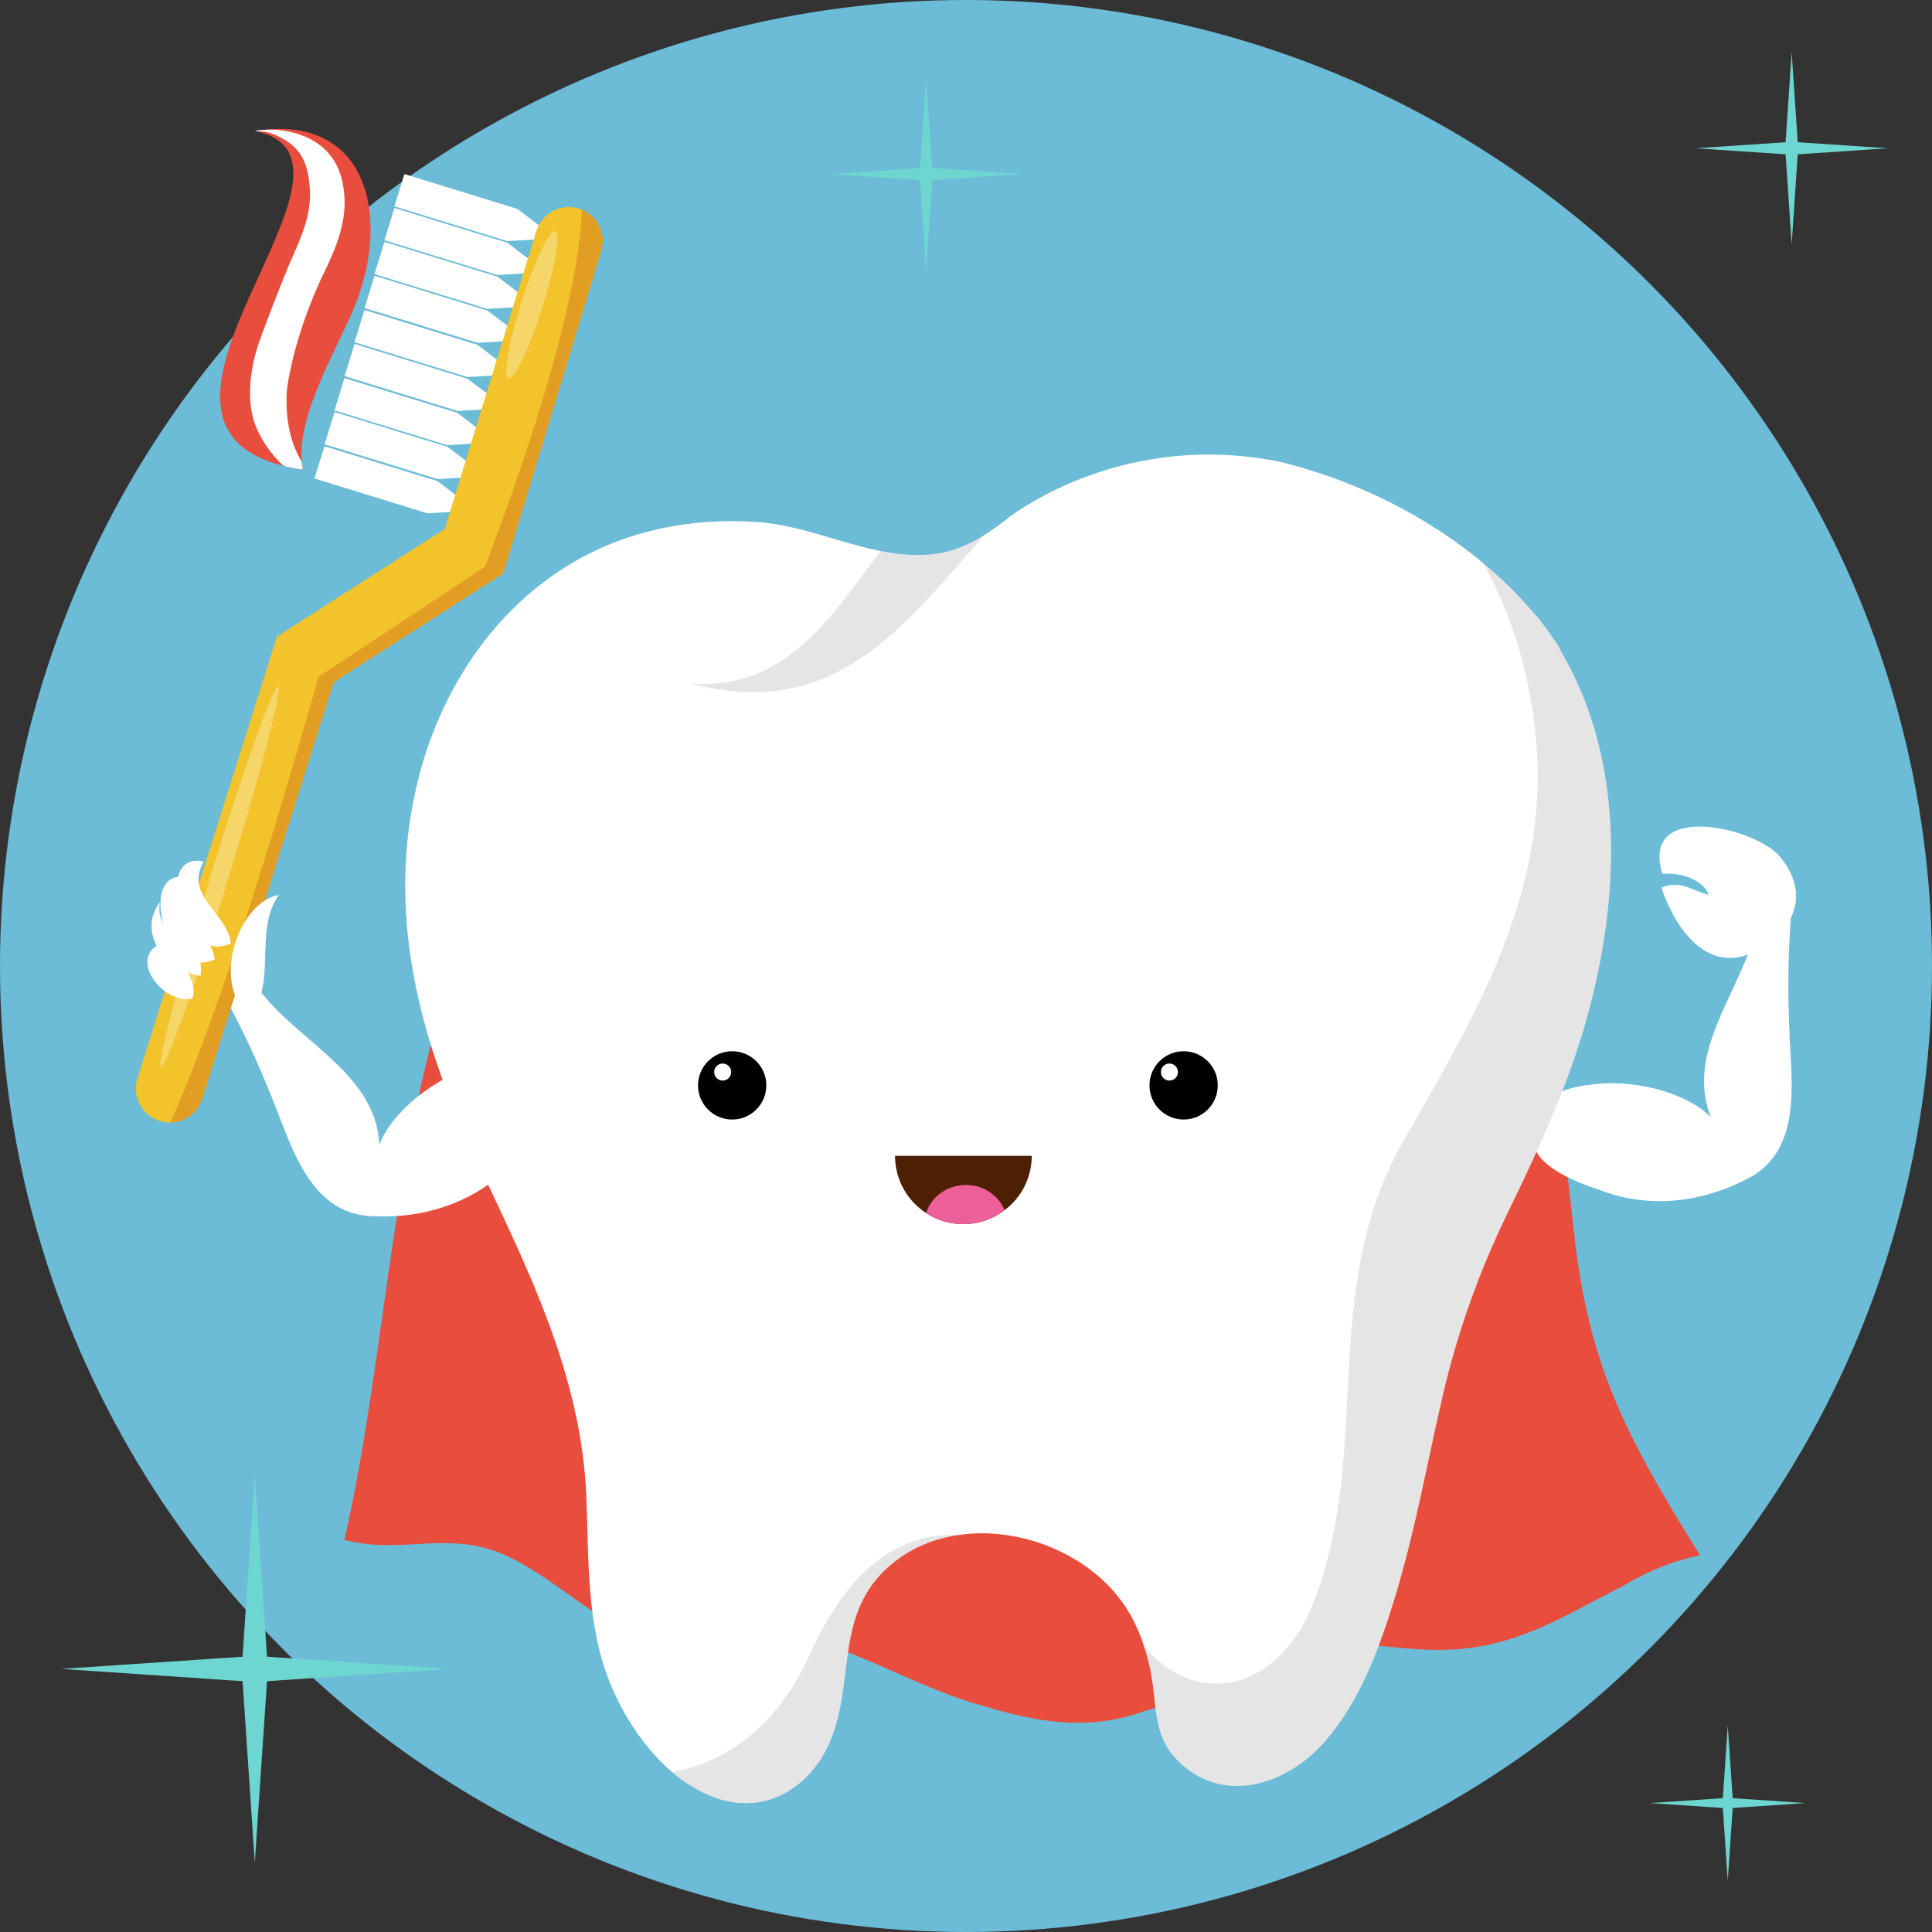 <?xml version="1.0" encoding="utf-8"?>
<!-- Generator: Adobe Illustrator 23.0.3, SVG Export Plug-In . SVG Version: 6.00 Build 0)  -->
<svg version="1.1" id="Ñëîé_1" xmlns="http://www.w3.org/2000/svg" xmlns:xlink="http://www.w3.org/1999/xlink" x="0px" y="0px"
	 viewBox="0 0 661 661" style="enable-background:new 0 0 661 661;" xml:space="preserve">
<rect x="0" y="0" width="661" height="661" fill="#333333" stroke="none"/>
<style type="text/css">
	.st0{fill:#6CBCD8;}
	.st1{fill:#6ED6D1;}
	.st2{fill:#E84D3D;}
	.st3{fill:#FFFFFF;}
	.st4{opacity:0.5;}
	.st5{fill:#CCCCCC;}
	.st6{fill:#4D1F03;}
	.st7{fill:#ED5F98;}
	.st8{fill:#F2C32A;}
	.st9{opacity:0.3;fill:#FFFFFF;}
	.st10{opacity:0.5;fill:#D37B1C;}
	.st11{fill:#045276;}
</style>
<circle class="st0" cx="330.5" cy="330.5" r="330.5"/>
<g>
	<path class="st2" d="M538.97,425.52c-5.33-46.2-8.89-94.18-39.09-131.49c-29.77-36.08-76.48-64.8-125.95-77.4l0,0
		C204.16,195.77,155.1,332.01,151.79,341.81c-18.18,59.61-20.53,126.26-33.95,184.99c19.55,5.33,35.54-3.55,55.08,5.33
		c19.55,8.89,33.76,26.66,55.09,30.21c19.55,3.55,35.54-3.55,53.31,0c17.77,5.33,35.54,15.99,55.09,21.32
		c17.77,5.33,35.54,8.88,55.08,1.78c19.55-5.33,33.76-19.55,55.09-23.1c17.77-1.78,35.54,3.55,53.31,1.78
		c21.32-1.78,37.32-12.44,55.09-21.33c8.88-5.33,17.77-8.88,26.65-10.66C558.52,494.82,544.3,469.94,538.97,425.52z"/>
	<path class="st3" d="M612.66,361.64c-1-16.78-1.21-31.24,0.13-48.82c-3.11-1.52-8.55-2.28-10.88-1.5
		c-2.25,24.1-26.43,46.26-16.54,70.94c-8.32-8.46-26.72-13.47-41.87-11.04l-0.05-0.02c0,0-14.57,1.26-18.49,9.75
		c-0.16,0.22-0.36,0.39-0.53,0.61l0.19,0.13c-0.76,2.05-0.91,4.48-0.15,7.4l0,0c0.1,1.11,0.3,2.35,0.62,3.65
		c2.36,6.99,14.97,12.06,21.36,14.06c16.8,6.79,34.84,4.85,50.35-2.98C613.4,396.14,613.65,378.42,612.66,361.64z"/>
	<path class="st3" d="M600.44,325.53c-16,8.1-27.23-7.54-32-21.8c6.05-2.79,10.67,0.93,16.12,2.44c-1.63-5.1-9.5-7.84-15.76-7.15
		c-8.11-25.5,33.26-15.91,40.8-5.13C619.45,306.51,613.42,318.79,600.44,325.53L600.44,325.53z"/>
	<path class="st3" d="M96.42,384.19c-5.99-15.71-11.74-28.97-20.19-44.45c2.21-2.67,6.86-5.6,9.3-5.85
		c11.96,21.05,43.1,31.31,44.24,57.87c4.1-11.14,18.83-23.27,33.64-27.28l0.04-0.03c0,0,13.8-4.84,20.87,1.28
		c0.24,0.13,0.49,0.2,0.73,0.34l-0.12,0.2c1.54,1.55,2.68,3.71,3.18,6.68l0,0c0.37,1.05,0.69,2.26,0.93,3.58
		c0.73,7.34-8.69,17.15-13.69,21.6c-12.53,13.1-29.77,18.74-47.13,17.99C109.92,415.95,102.42,399.9,96.42,384.19z"/>
	<path class="st3" d="M541.82,352.07c-0.58,1.98-1.19,3.95-1.87,5.87v0.05c-2.34,7.37-5.09,14.59-8.05,21.76
		c-0.99,2.39-2.03,4.77-3.01,7.12c-1.04,2.38-2.08,4.72-3.17,7.11c-3.22,7.06-6.54,14.02-9.92,20.98
		c-9.71,19.99-17.13,40.7-22.17,62.35c-5.29,22.74-9.34,45.79-16.09,68.18c-5.46,17.91-12,36.45-24.62,50.72
		c-3.63,4.1-7.99,7.63-12.82,10.24c-11.79,6.38-26.02,6.95-36.96-3.95c-3.48-3.43-5.3-7.01-6.39-10.75
		c-1.3-4.52-1.57-9.29-2.24-14.63c-0.57-4.68-1.56-9.3-3.06-13.76c-1.3-4.1-3.01-8.05-5.24-11.79
		c-11.16-18.85-36.03-29.6-58.04-26.43c-9.87,1.35-19.16,5.56-26.43,13.03c-13.5,13.97-10.91,32.19-15,49.22
		c-0.58,2.19-1.2,4.36-1.98,6.5c-6.02,16.14-21.08,27-38.52,21.65c-3.58-1.09-7.06-2.75-10.28-4.88h-0.05
		c-2.07-1.3-4.05-2.75-5.92-4.36c-9.39-8-16.61-19.22-21.02-29.86c-8.42-20.3-7.48-42.79-8.36-64.33
		c-1.76-42.52-20.51-78.86-38.26-116.61c-19.01-40.5-30.32-83.28-19.52-127.83c8-32.97,28.24-62.97,59.03-78.4
		c17.81-8.88,37.75-12.1,57.53-10.64c14.12,0.98,27.87,7.11,41.9,9.91c6.28,1.25,12.57,1.82,19.01,0.94
		c6.12-0.83,11.58-3.27,16.61-6.5c2.86-1.82,5.6-3.84,8.3-5.97c3.38-2.6,40.45-29.8,92.99-18.95c3.37,0.83,6.75,1.76,10.12,2.85
		h0.05c10.12,3.12,20.09,7.22,29.55,12.15c0.47,0.26,0.94,0.52,1.45,0.78c8.78,4.68,17.13,10.12,24.87,16.2l0.05,0.05
		c1.14,0.88,2.28,1.82,3.37,2.81c6.7,5.56,12.83,11.68,18.33,18.38c-0.31-0.47-0.47-0.72-0.47-0.72c0.1,0,1.24,1.51,4.21,5.45
		c5.35,7.68,4.93,7.32,2.91,4.57C556.97,259.55,554.38,309.44,541.82,352.07z"/>
	<g class="st4">
		<path class="st5" d="M320.27,189.46c6.12-0.83,11.58-3.27,16.61-6.5c-28.19,32.14-51.61,63.76-100.42,50.94
			c32.45,2.18,47.82-22.74,64.8-45.38C307.54,189.77,313.83,190.34,320.27,189.46z"/>
	</g>
	<g class="st4">
		<path class="st5" d="M541.82,352.07c-0.58,1.98-1.19,3.95-1.87,5.87v0.05c-2.34,7.37-5.09,14.59-8.05,21.76
			c-0.99,2.39-2.03,4.77-3.01,7.12c-1.04,2.38-2.08,4.72-3.17,7.11c-3.22,7.06-6.54,14.02-9.92,20.98
			c-9.71,19.99-17.13,40.7-22.17,62.35c-5.29,22.74-9.34,45.79-16.09,68.18c-5.46,17.91-12,36.45-24.62,50.72
			c-3.63,4.1-7.99,7.63-12.82,10.24c-11.79,6.38-26.02,6.95-36.96-3.95c-3.48-3.43-5.3-7.01-6.39-10.75
			c-1.3-4.52-1.57-9.29-2.24-14.63c-0.57-4.68-1.56-9.3-3.06-13.76c19.52,22.54,47.56,13.81,58.51-16.62
			c19.47-51.92,1.3-105.14,29.86-155.76c29.86-51.92,55.81-96.06,42.83-157.06c-3.07-14.85-8.16-28.5-15.01-41.01
			c6.7,5.56,12.83,11.68,18.33,18.38c-0.31-0.47-0.47-0.72-0.47-0.72c0.1,0,1.24,1.51,4.21,5.45c5.35,7.68,4.93,7.32,2.91,4.57
			C556.97,259.55,554.38,309.44,541.82,352.07z"/>
	</g>
	<g class="st4">
		<path class="st5" d="M328.16,525.12c-9.87,1.35-19.16,5.56-26.43,13.03c-13.5,13.97-10.91,32.19-15,49.22
			c-0.58,2.19-1.2,4.36-1.98,6.5c-6.02,16.14-21.08,27-38.52,21.65c-3.58-1.09-7.06-2.75-10.28-4.88h-0.05
			c-2.07-1.3-4.05-2.75-5.92-4.36c22.17-4.06,38.22-19.74,47.61-41.39C288.49,541.48,303.65,524.4,328.16,525.12z"/>
	</g>
	<path d="M238.82,371.34c0-6.45,5.23-11.68,11.69-11.68c6.45,0,11.67,5.23,11.67,11.68c0,6.46-5.23,11.69-11.67,11.69
		C244.05,383.03,238.82,377.8,238.82,371.34z"/>
	<path d="M393.28,371.34c0-6.45,5.23-11.68,11.68-11.68c6.45,0,11.68,5.23,11.68,11.68c0,6.46-5.23,11.69-11.68,11.69
		C398.51,383.03,393.28,377.8,393.28,371.34z"/>
	<path class="st6" d="M352.99,395.44c0,7.63-3.63,14.38-9.29,18.59c-3.9,3.01-8.77,4.78-14.12,4.78c-4.67,0-9.03-1.35-12.72-3.79
		c-6.38-4.1-10.64-11.37-10.64-19.57H352.99z"/>
	<path class="st3" d="M244.34,366.78c0-1.6,1.31-2.91,2.92-2.91c1.61,0,2.92,1.31,2.92,2.91c0,1.62-1.31,2.92-2.92,2.92
		C245.65,369.7,244.34,368.39,244.34,366.78z"/>
	<path class="st3" d="M397.18,366.78c0-1.6,1.3-2.91,2.92-2.91c1.61,0,2.91,1.31,2.91,2.91c0,1.62-1.31,2.92-2.91,2.92
		C398.49,369.7,397.18,368.39,397.18,366.78z"/>
	<path class="st7" d="M343.7,414.03c-3.9,3.01-8.77,4.78-14.12,4.78c-4.67,0-9.03-1.35-12.72-3.79c1.71-5.55,7.17-9.61,13.6-9.61
		C336.53,405.41,341.67,408.99,343.7,414.03z"/>
	<polygon class="st3" points="157.71,170.7 156.37,175.02 146.22,175.61 107.6,163.71 111.01,152.68 149.64,164.58 	"/>
	<polygon class="st3" points="161.16,158.98 159.82,163.3 149.69,163.9 111.06,152 114.47,140.97 153.09,152.87 	"/>
	<polygon class="st3" points="164.55,147.39 163.22,151.7 153.08,152.31 114.46,140.41 117.85,129.37 156.48,141.26 	"/>
	<polygon class="st3" points="168.01,135.69 166.68,140 156.53,140.6 117.91,128.7 121.3,117.67 159.92,129.56 	"/>
	<polygon class="st3" points="171.4,124.09 170.07,128.4 159.92,128.99 121.3,117.09 124.7,106.06 163.31,117.96 	"/>
	<polygon class="st3" points="174.85,112.37 173.51,116.68 163.37,117.28 124.75,105.38 128.15,94.34 166.78,106.26 	"/>
	<polygon class="st3" points="178.23,100.77 176.92,105.08 166.77,105.69 128.14,93.78 131.53,82.75 170.17,94.65 	"/>
	<polygon class="st3" points="181.64,89.18 180.32,93.49 170.17,94.09 131.54,82.2 134.95,71.16 173.58,83.06 	"/>
	<polygon class="st3" points="185.05,77.59 183.73,81.9 173.57,82.5 134.96,70.6 138.36,59.55 176.98,71.47 	"/>
	<path class="st8" d="M57.21,384l-0.01,0.03c0.38,0.04,0.77,0.04,1.12,0.03c4.87-0.11,9.34-3.26,10.87-8.09l44.96-142.56l58.03-37.2
		L205.82,85.4c1.11-4.15-0.18-8.32-3.02-11.14c-1.04-1.06-2.3-1.92-3.72-2.5c-0.48-0.23-0.97-0.41-1.51-0.54
		c-6.21-1.63-12.53,2.09-14.2,8.29l-31.2,101.46L94.75,217.8L47.02,368.99c-0.93,3.03-0.57,6.18,0.78,8.78
		c1.36,2.68,3.76,4.77,6.81,5.75C55.51,383.79,56.37,383.93,57.21,384z"/>
	<path class="st9" d="M178.48,103.16c-4.42,13.91-6.43,25.68-4.48,26.3c1.94,0.61,7.1-10.16,11.5-24.07
		c4.42-13.9,6.42-25.69,4.47-26.3C188.04,78.47,182.89,89.25,178.48,103.16z"/>
	<path class="st9" d="M72.25,299.06c-11.07,35.93-18.74,65.44-17.15,65.94c1.6,0.49,11.87-28.23,22.93-64.15
		c11.06-35.93,18.74-65.44,17.13-65.93C93.58,234.41,83.3,263.14,72.25,299.06z"/>
	<path class="st2" d="M103.6,160.68c-0.17-0.89-0.3-1.8-0.37-2.73c-1.45-17.28,13.17-40.15,18.73-54.73
		c11.47-30.06,3.24-62.94-32.11-58.75c-0.8,0.08-1.61,0.19-2.45,0.33c0.12,0.02,0.22,0.04,0.33,0.09c0.05,0.01,0.09,0.01,0.14,0.02
		c45.94,10.7-54.28,98.78,9.22,114.49C99.08,159.91,101.26,160.33,103.6,160.68z"/>
	<path class="st3" d="M97.09,159.4c-4.33-3.76-7.72-8.95-9.66-13.77c-3.54-9.01-1.6-21.23,1.74-30.02
		c3.08-8.5,6.44-17.01,9.82-25.25c3.87-8.84,7.83-16.85,6.96-26.63c-0.75-8.44-3.11-13.44-10.84-17.13
		c-2.59-1.36-4.88-1.66-7.25-1.7c-0.05-0.01-0.08-0.01-0.14-0.02c-0.2-0.03-0.42-0.08-0.61-0.11c0.88-0.17,1.8-0.27,2.73-0.31
		c1.91-0.15,3.85-0.11,5.62,0.03c10.19,1.17,18.64,6.11,21.37,16.46c2.74,10.28-0.11,19.54-4.15,28.5l0.01,0
		c-0.04,0.06-0.05,0.11-0.09,0.17c-0.93,2.07-1.93,4.12-2.94,6.18c-9.17,20.25-11.2,34.97-11.52,37.87c-0.03,0.45-0.08,0.9-0.1,1.36
		c-0.21,6.44,0.56,15.35,5.18,22.91c0.07,0.92,0.2,1.83,0.37,2.73C101.26,160.33,99.08,159.91,97.09,159.4z"/>
	<path class="st10" d="M58.32,384.06c4.87-0.11,9.34-3.26,10.87-8.09l44.96-142.56l58.03-37.2L205.82,85.4
		c1.11-4.15-0.18-8.32-3.02-11.14c-1.04-1.06-2.3-1.92-3.72-2.5c-0.42,14.46-5.36,49.05-33.13,122.12l-57.03,37.74
		C108.92,231.62,80.78,334.17,58.32,384.06z"/>
	<path class="st3" d="M64.12,300.23c-6.66,11.99,8,17.33,9.33,27.99C56.13,336.22,46.8,296.24,64.12,300.23L64.12,300.23z"/>
	<path class="st3" d="M69.67,294.77c-6.66,11.99,8,17.33,9.33,27.99C61.68,330.76,52.35,290.78,69.67,294.77L69.67,294.77z"/>
	<path class="st3" d="M54.73,308.6c-7.57,10.04,0.68,22.8,13.84,25.29C71.06,320.73,52.24,321.76,54.73,308.6L54.73,308.6z"/>
	<path class="st3" d="M54.02,323.37c-9.67,5.37,2.15,20.41,11.82,18.26C67.99,335.19,60.47,325.52,54.02,323.37L54.02,323.37z"/>
	<path class="st3" d="M84.67,347.28c10.71-8.93,1.79-28.57,10.71-41.06C82.88,308,71.87,334.03,84.67,347.28L84.67,347.28z"/>
</g>
<g>
	<polygon class="st1" points="591.12,590.33 589.33,616.89 591.12,643.46 592.92,616.89 	"/>
	<polygon class="st1" points="564.56,616.89 591.12,618.68 617.69,616.89 591.12,615.1 	"/>
</g>
<g>
	<polygon class="st1" points="87.17,504.72 82.71,570.99 87.17,637.27 91.64,570.99 	"/>
	<polygon class="st1" points="20.9,570.99 87.17,575.47 153.45,570.99 87.17,566.53 	"/>
</g>
<g>
	<polygon class="st1" points="316.86,26.72 314.64,59.55 316.86,92.39 319.07,59.55 	"/>
	<polygon class="st1" points="284.02,59.55 316.86,61.77 349.69,59.55 316.86,57.34 	"/>
</g>
<g>
	<polygon class="st1" points="612.99,17.89 610.77,50.73 612.99,83.57 615.2,50.73 	"/>
	<polygon class="st1" points="580.15,50.73 612.99,52.94 645.82,50.73 612.99,48.52 	"/>
</g>
</svg>
